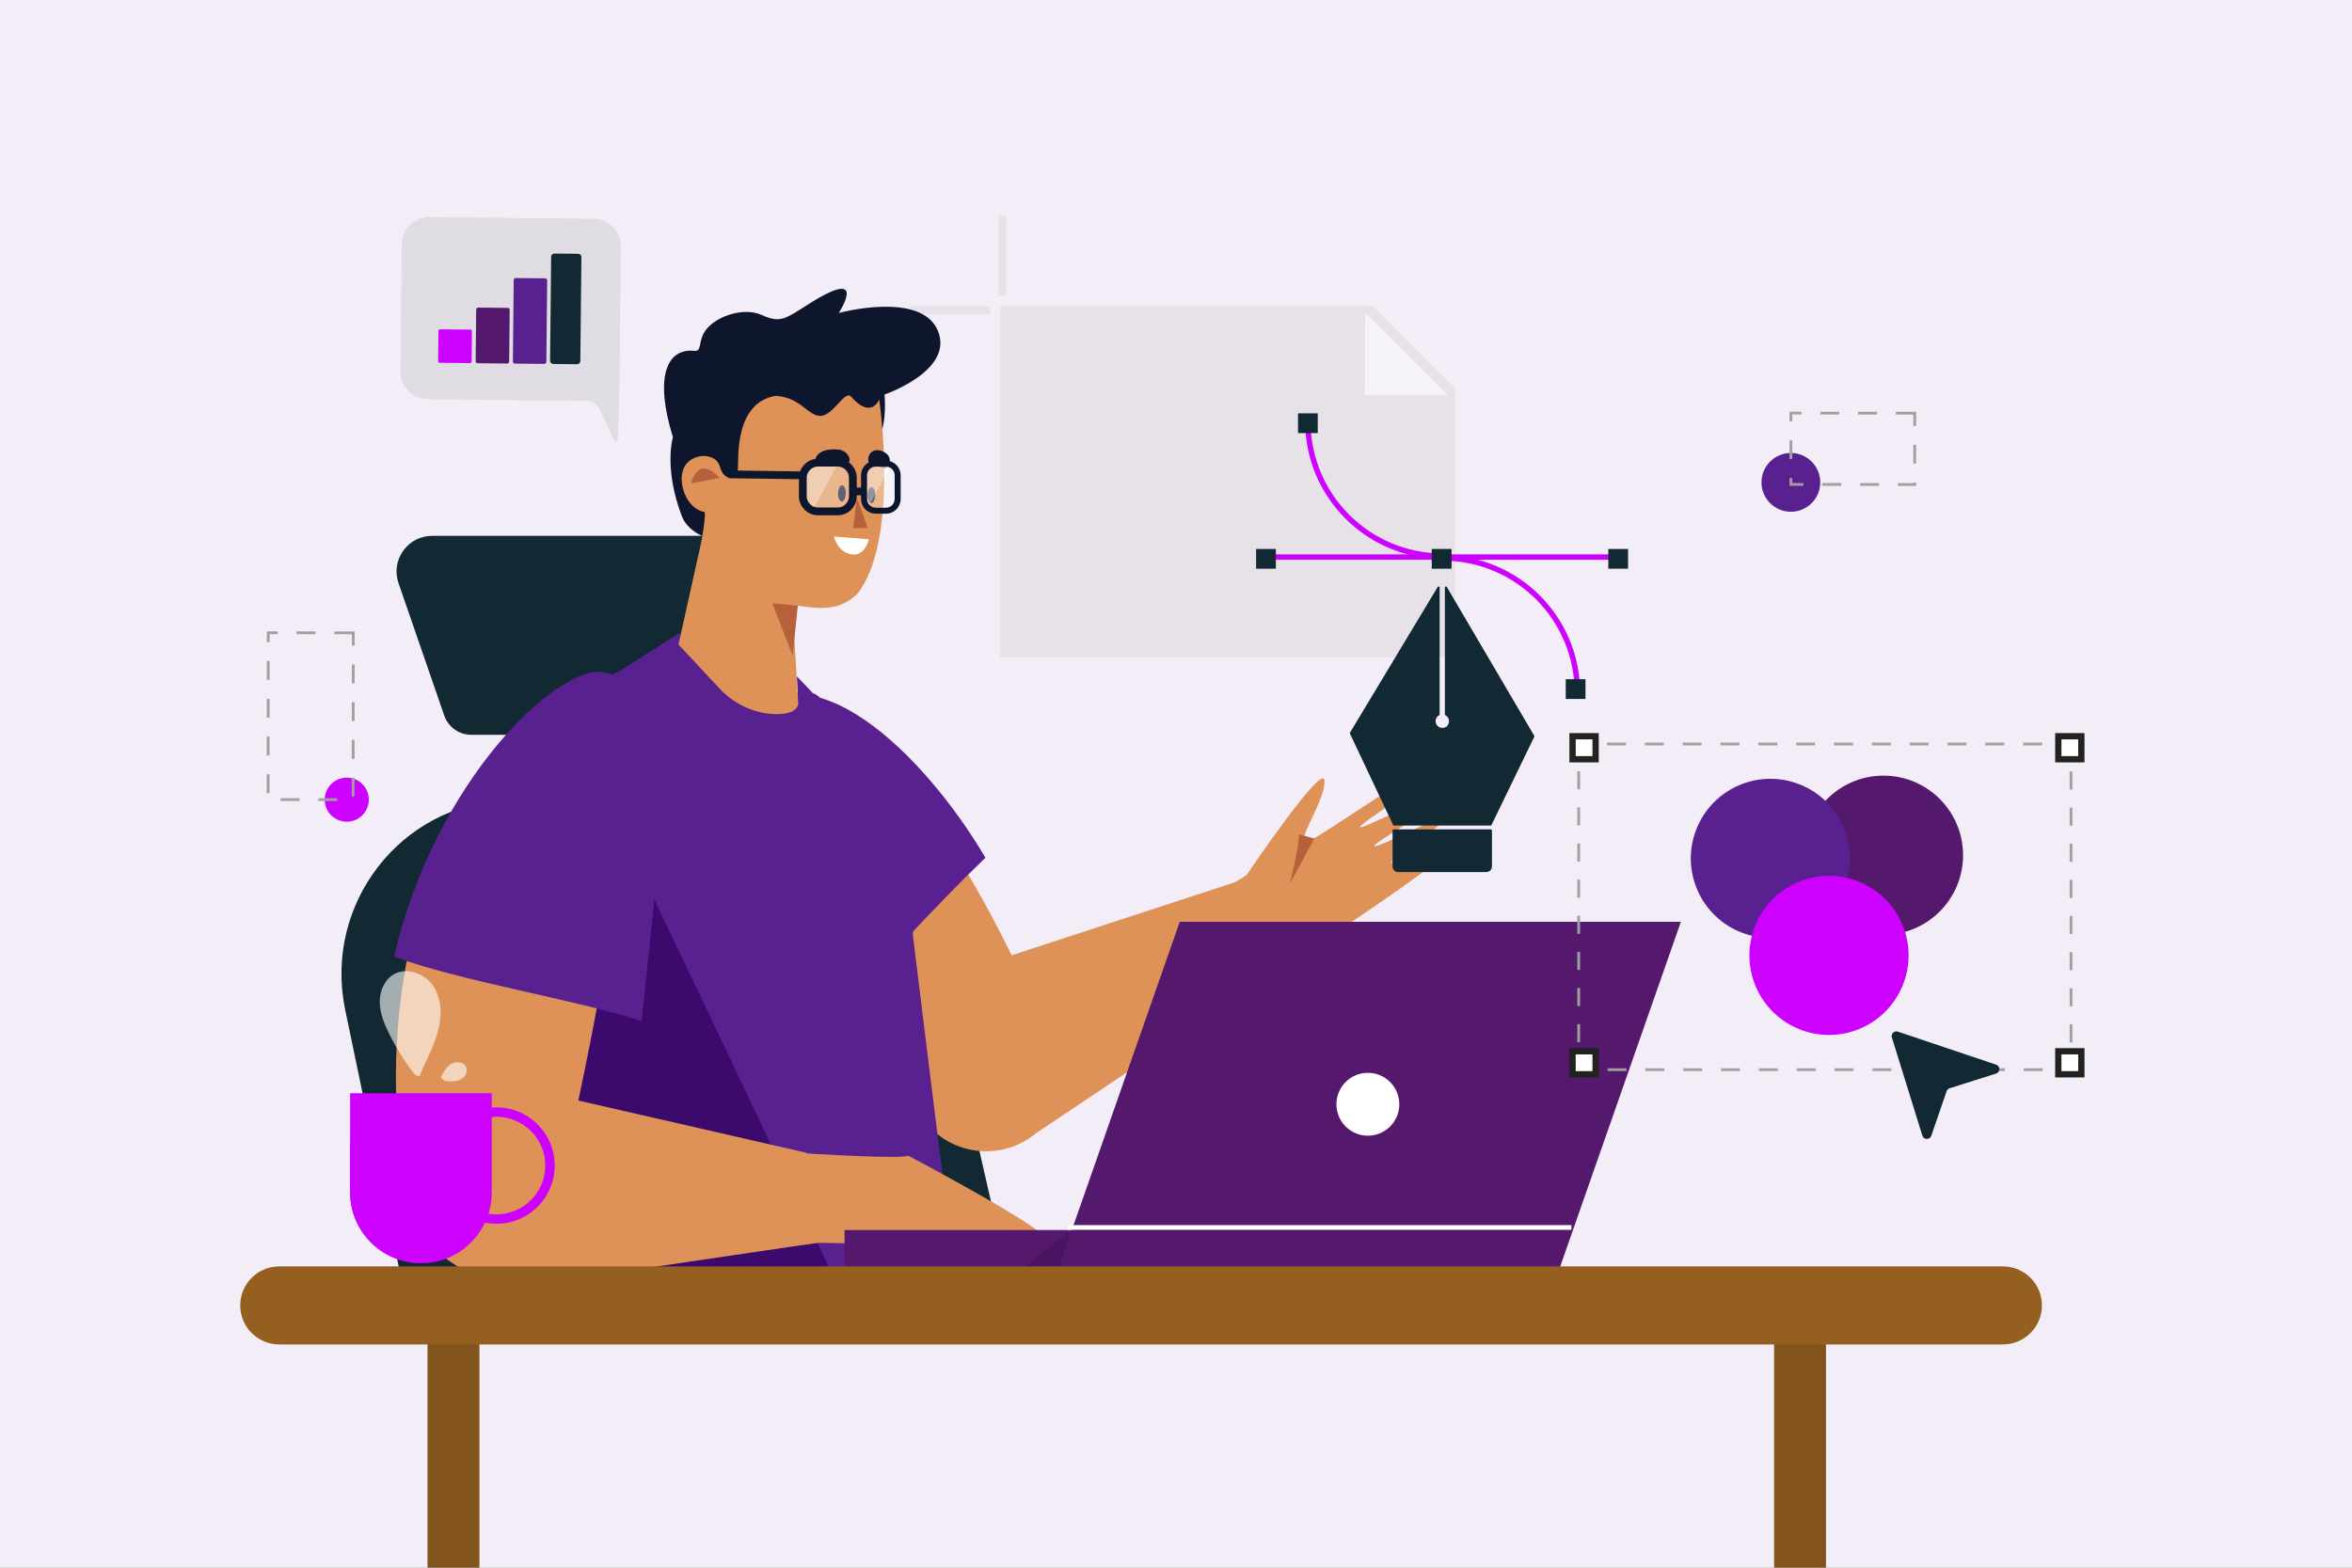 <svg width="720" height="480" viewBox="0 0 720 480" fill="none" xmlns="http://www.w3.org/2000/svg">
<rect x="0" y="0" width="720" height="480" fill="#808080" stroke="none"/>
<g clip-path="url(#clip0_2276_3224)">
<rect width="720" height="480" fill="#F2EDF6"/>
<g clip-path="url(#clip1_2276_3224)">
<g opacity="0.29">
<g style="mix-blend-mode:multiply">
<path d="M445.416 201.345H306.158V93.698H420.182C430.03 103.547 435.557 109.073 445.416 118.933V201.345Z" fill="#C9C8C3"/>
</g>
<path d="M303.108 94.981H278.691" stroke="#C9C8C3" stroke-width="2.299" stroke-miterlimit="10"/>
<path d="M306.92 90.405V66" stroke="#C9C8C3" stroke-width="2.299" stroke-miterlimit="10"/>
<path d="M417.893 95.744V120.923H443.116" fill="white"/>
</g>
<path d="M154.921 245.004L274.096 239.743L310.406 398.72L124.536 399.726L105.591 308.803C99.17 276.727 122.591 246.43 154.921 244.993V245.004Z" fill="#122832"/>
<path d="M159.783 221.352L165.442 243.513" stroke="#122832" stroke-width="6.543" stroke-miterlimit="10"/>
<path d="M209.809 221.352L215.468 243.513" stroke="#122832" stroke-width="6.543" stroke-miterlimit="10"/>
<path d="M144.242 224.976H242.427L221.404 164.073H132.294C124.8 164.073 119.55 171.457 121.992 178.531L135.997 219.096C137.212 222.611 140.517 224.976 144.242 224.976Z" fill="#122832"/>
<path d="M349.823 323.955C365.784 313.366 394.257 295.195 394.257 295.195C394.257 295.195 444.582 262.544 443.642 259.747C442.703 256.951 425.725 264.268 425.725 264.268C427.051 261.682 442.57 252.452 441.951 250.772C441.332 249.103 421.635 259.88 420.762 259.062C419.889 258.244 440.426 247.147 439.221 244.936C438.016 242.726 417.491 253.812 416.341 253.281C415.191 252.751 435.695 240.537 433.098 238.636C430.5 236.735 402.105 258.244 399.551 257.758C396.998 257.271 405.907 244.571 405.443 238.945C404.978 233.319 381.723 267.761 381.723 267.761C376.384 272.414 334.338 290.464 334.338 290.464L349.823 323.966V323.955Z" fill="#DF9257"/>
<path d="M402.336 256.741L394.875 270.525C394.875 270.525 398.346 256.509 397.461 255.415L402.347 256.741H402.336Z" fill="#B6613B"/>
<path d="M309.677 292.509C309.677 292.509 256.876 180.221 223.938 222.974C188.524 268.944 252.145 310.769 284.586 345.056C293.208 354.175 307.433 355.015 317.105 347.012L393.592 295.77L380.638 269.287L309.677 292.498V292.509Z" fill="#DF9257"/>
<path d="M252.82 314.516C266.934 298.544 286.31 277.355 301.663 262.632C283.879 232.325 246.652 193.506 223.949 222.974C198.46 256.056 224.258 286.993 252.82 314.516Z" fill="#59208F"/>
<path d="M143.184 256.498C141.372 228.169 189.928 205.289 189.928 205.289L208 193.794L209.083 196.811L239.225 224.986L244.221 211.954L243.933 207.08L248.874 212.264C252.511 212.861 267.355 233.11 271.246 242.538C277.17 256.885 278.972 275.698 279.536 286.983C292.965 396.928 293.993 400.355 293.993 400.355H159.543C159.543 400.355 154.447 432.42 143.162 256.498H143.184Z" fill="#59208F"/>
<path d="M170.884 215.934C172.266 215.017 259.574 400.355 259.574 400.355H151.364C151.364 400.355 142.212 319.17 143.55 253.714C143.55 253.714 145.13 232.989 170.884 215.934Z" fill="#3C096C"/>
<path d="M269.077 134.262C271.631 129.067 270.768 120.799 270.768 120.799C270.768 120.799 292.211 113.493 287.083 101.235C281.965 88.977 256.775 95.819 256.775 95.819C256.775 95.819 266.314 81.196 247.568 93.089C240.118 97.82 238.869 98.98 233.088 96.405C227.308 93.83 218.122 97.135 215.448 101.987C213.79 104.993 214.806 107.657 212.552 107.425C204.162 106.552 200.238 115.306 205.997 133.864C205.997 133.864 203.101 143.325 208.738 158.081C210.783 163.409 217.736 165.2 217.736 165.2" fill="#0E162E"/>
<path d="M269.145 122.302C269.145 122.302 275.501 165.31 262.403 181.889C255.683 188.4 247.747 185.548 242.662 185.349C242.463 183.514 243.458 200.282 244.353 215.325C244.353 215.358 244.353 215.402 244.353 215.436C244.088 218.022 240.617 218.851 236.528 218.608C230.261 218.254 224.413 215.292 220.136 210.694L207.701 197.342L214.643 166.083C214.643 166.083 216.024 159.032 215.748 156.766C210.697 156.136 207.193 148.421 209.293 143.402C211.304 138.616 219.13 138.307 220.346 142.817C221.584 147.393 225.419 147.271 225.895 143.469C226.171 141.28 224.513 123.319 237.467 121.197C245.238 121.738 247.039 127.132 250.996 127.342C254.953 127.552 258.612 119.218 260.557 121.462C266.703 128.569 269.168 122.28 269.168 122.28L269.145 122.302Z" fill="#DF9257"/>
<path d="M211.568 147.968C214.276 138.849 220.256 146.343 220.256 146.343L211.568 147.968Z" fill="#B6613B"/>
<path d="M244.232 185.416L236.406 184.72L242.64 200.691L244.232 185.416Z" fill="#B6613B"/>
<path d="M262.314 152.576C262.314 152.576 265.939 161.75 265.408 161.706C264.016 161.596 261.164 161.75 261.164 161.75L262.314 152.576Z" fill="#B6613B"/>
<path d="M265.55 151.593C265.517 152.953 266.026 154.08 266.678 154.091C267.341 154.102 267.894 153.019 267.927 151.648C267.96 150.278 267.452 149.162 266.799 149.15C266.136 149.139 265.584 150.223 265.55 151.593Z" fill="#0E162E"/>
<path d="M256.545 151.051C256.511 152.411 257.02 153.538 257.672 153.549C258.335 153.56 258.888 152.477 258.921 151.106C258.954 149.736 258.446 148.62 257.794 148.608C257.141 148.597 256.578 149.681 256.545 151.051Z" fill="#0E162E"/>
<path d="M250.365 142.331C248.784 142.485 248.674 136.915 256.654 137.644C258.909 137.854 260.821 140.065 259.76 141.756C259.075 142.861 256.068 141.756 250.365 142.331Z" fill="#0E162E"/>
<path d="M270.44 143.27C271.944 143.789 274.243 139.589 269.788 138.041C266.682 136.969 265.035 139.987 266.13 141.987C266.693 143.015 268.075 142.452 270.44 143.27Z" fill="#0E162E"/>
<path d="M265.996 165.122L255.297 164.271C255.297 164.271 256.424 169.41 261.111 169.786C264.891 170.084 265.996 165.122 265.996 165.122Z" fill="white"/>
<path d="M197.607 386.66C216.641 384.494 250.806 380.526 250.806 380.526C250.806 380.526 319.247 381.963 319.689 379.045C320.131 376.138 278.152 353.899 278.152 353.899C271.276 355.612 199.066 349.787 199.066 349.787L197.607 386.66Z" fill="#DF9257"/>
<path d="M190.898 251.702C191.363 242.351 204.262 210.717 186.046 206.904C166.847 202.881 110.089 261.02 123.121 358.1C126.083 380.129 138.816 398.311 177.005 391.325L249.182 380.681L246.993 352.993L177.038 336.966C177.038 336.966 189.517 279.479 190.887 251.702H190.898Z" fill="#DF9257"/>
<path d="M196.414 312.605C199.332 284.917 201.51 266.226 202.239 251.393C202.703 242.042 203.212 209.679 185.007 205.865C171.047 202.936 133.025 239.025 120.623 292.931C141.248 300.469 175.491 305.918 196.403 312.605H196.414Z" fill="#59208F"/>
<path opacity="0.33" d="M256.408 141.65H250.439C247.857 141.65 245.764 143.744 245.764 146.326V151.908C245.764 154.49 247.857 156.583 250.439 156.583H256.408C258.99 156.583 261.083 154.49 261.083 151.908V146.326C261.083 143.744 258.99 141.65 256.408 141.65Z" fill="white"/>
<path opacity="0.33" d="M248.571 156.284C249.378 155.013 250.152 153.731 250.892 152.415C252.882 148.867 254.706 145.165 256.684 141.639H249.875C247.61 141.639 245.764 144.026 245.764 146.966V151.244C245.764 153.598 246.946 155.566 248.582 156.273L248.571 156.284Z" fill="white"/>
<path d="M256.408 141.649H250.439C247.857 141.649 245.764 143.743 245.764 146.325V151.907C245.764 154.489 247.857 156.582 250.439 156.582H256.408C258.99 156.582 261.083 154.489 261.083 151.907V146.325C261.083 143.743 258.99 141.649 256.408 141.649Z" stroke="#0E162E" stroke-width="2.387" stroke-miterlimit="10"/>
<path opacity="0.33" d="M271.2 141.949H268.094C266.11 141.949 264.502 143.558 264.502 145.541V152.781C264.502 154.765 266.11 156.374 268.094 156.374H271.2C273.184 156.374 274.792 154.765 274.792 152.781V145.541C274.792 143.558 273.184 141.949 271.2 141.949Z" fill="white"/>
<path opacity="0.33" d="M265.751 155.511C268.083 151.078 270.415 146.646 272.737 142.214C272.394 142.048 272.018 141.938 271.631 141.938H267.663C265.917 141.938 264.502 143.772 264.502 146.038V152.272C264.502 153.599 264.999 154.759 265.751 155.511Z" fill="white"/>
<path d="M271.2 141.948H268.094C266.11 141.948 264.502 143.557 264.502 145.541V152.78C264.502 154.764 266.11 156.373 268.094 156.373H271.2C273.184 156.373 274.792 154.764 274.792 152.78V145.541C274.792 143.557 273.184 141.948 271.2 141.948Z" stroke="#0E162E" stroke-width="1.835" stroke-miterlimit="10"/>
<path d="M261.074 150.459H264.202" stroke="#0E162E" stroke-width="2.387" stroke-miterlimit="10"/>
<path d="M223 145.229L245.615 145.539" stroke="#0E162E" stroke-width="2.387" stroke-miterlimit="10"/>
<path d="M355.867 376.616H258.533V388.034H355.867V376.616Z" fill="#54186C"/>
<path d="M327.927 376.616C323.03 380.319 318.222 384.132 313.48 388.034H355.858V376.616H327.927Z" fill="#4A1460"/>
<path d="M477.527 388.023H324.121L361.149 282.233H514.555L477.527 388.023Z" fill="#54186C"/>
<path d="M326.875 375.83H481.044" stroke="white" stroke-width="1.448" stroke-miterlimit="10"/>
<path d="M428.364 338.106C428.364 332.789 424.053 328.479 418.737 328.479C413.42 328.479 409.109 332.789 409.109 338.106C409.109 343.422 413.42 347.733 418.737 347.733C424.053 347.733 428.364 343.422 428.364 338.106Z" fill="white"/>
<path d="M128.855 386.752C116.884 386.752 107.18 377.047 107.18 365.076V334.725H150.541V365.076C150.541 377.047 140.836 386.752 128.866 386.752H128.855Z" fill="#CC01FF"/>
<g style="mix-blend-mode:multiply">
<path d="M123.925 374.515C115.359 368.293 109.843 359.207 107.18 349.215V365.065C107.18 377.036 116.884 386.74 128.855 386.74C134.536 386.74 139.698 384.541 143.556 380.959C136.968 381.103 130.17 379.047 123.914 374.504L123.925 374.515Z" fill="#CC01FF"/>
</g>
<path d="M155.706 372.833C164.517 370.779 169.995 361.972 167.941 353.161C165.887 344.35 157.08 338.873 148.27 340.926C139.459 342.98 133.981 351.787 136.035 360.598C138.088 369.408 146.895 374.886 155.706 372.833Z" stroke="#CC01FF" stroke-width="2.896" stroke-miterlimit="10"/>
<g opacity="0.61">
<path d="M126.913 328.977C123.895 325.075 121.275 320.864 119.087 316.443C117.639 313.502 116.357 310.385 116.257 307.103C116.158 303.831 117.44 300.349 120.17 298.548C124.238 295.873 130.173 298.006 132.782 302.107C135.401 306.207 135.28 311.535 133.942 316.21C132.605 320.886 130.173 325.164 128.327 329.662" fill="white"/>
<path d="M134.916 329.917C135.723 328.314 136.618 326.612 138.177 325.717C139.735 324.821 142.156 325.175 142.775 326.866C143.316 328.325 142.211 329.983 140.785 330.613C139.359 331.243 137.735 331.122 136.187 331" fill="white"/>
</g>
<path d="M469.646 225.252L442.886 179.691C442.709 179.437 442.311 179.569 442.311 179.879V218.731C442.311 218.841 442.378 218.941 442.477 218.996C443.516 219.548 444.025 220.963 443.052 222.279C443.03 222.312 442.997 222.334 442.975 222.356C441.283 223.594 439.449 222.422 439.449 220.809C439.449 220.024 439.891 219.338 440.532 218.996C440.642 218.941 440.709 218.83 440.709 218.708V179.868C440.709 179.558 440.311 179.426 440.134 179.68L413.275 224.301C413.197 224.412 413.197 224.556 413.275 224.666L426.55 252.774H456.493L469.668 225.606C469.734 225.495 469.734 225.351 469.668 225.241L469.646 225.252Z" fill="#122832"/>
<path d="M426.638 253.935H456.382C456.569 253.935 456.724 254.089 456.724 254.277V265.297C456.724 266.248 455.95 267.021 455 267.021H428.019C427.069 267.021 426.295 266.248 426.295 265.297V254.277C426.295 254.089 426.45 253.935 426.638 253.935Z" fill="#122832"/>
<path d="M400.363 129.033C400.363 151.814 418.833 170.283 441.614 170.283" stroke="#CC01FF" stroke-width="1.658" stroke-miterlimit="10"/>
<path d="M482.875 212.086C482.875 189.306 464.405 170.836 441.625 170.836" stroke="#CC01FF" stroke-width="1.658" stroke-miterlimit="10"/>
<path d="M403.394 126.558H397.348V132.604H403.394V126.558Z" fill="#122832"/>
<path d="M485.353 207.965H479.307V214.011H485.353V207.965Z" fill="#122832"/>
<path d="M387.686 170.562H496.603" stroke="#CC01FF" stroke-width="1.658" stroke-miterlimit="10"/>
<path d="M444.345 168.084H438.299V174.13H444.345V168.084Z" fill="#122832"/>
<path d="M390.571 168.084H384.525V174.13H390.571V168.084Z" fill="#122832"/>
<path d="M498.384 168.084H492.338V174.13H498.384V168.084Z" fill="#122832"/>
<g style="mix-blend-mode:multiply" opacity="0.22">
<path d="M130.899 122.239L179.566 122.737C181.29 122.759 182.86 123.765 183.589 125.334L188.033 134.895C188.276 135.415 189.049 135.26 189.072 134.685L189.558 122.836L190.044 75.463C190.088 70.831 186.375 67.029 181.743 66.985L131.474 66.465C126.842 66.421 123.04 70.135 122.996 74.766L122.598 113.75C122.554 118.382 126.268 122.184 130.899 122.228V122.239Z" fill="#A0A0A0"/>
</g>
<path d="M146.398 94.177L155.417 94.27C155.76 94.274 156.033 94.553 156.03 94.895L155.867 110.69C155.863 111.032 155.584 111.306 155.242 111.302L146.223 111.209C145.88 111.206 145.607 110.927 145.61 110.584L145.773 94.79C145.776 94.447 146.056 94.174 146.398 94.177Z" fill="#54186C"/>
<path d="M143.999 100.928L134.704 100.832C134.441 100.829 134.226 101.04 134.224 101.302L134.128 110.598C134.125 110.86 134.336 111.075 134.598 111.078L143.893 111.173C144.156 111.176 144.371 110.966 144.374 110.703L144.469 101.408C144.472 101.145 144.261 100.93 143.999 100.928Z" fill="#CC01FF"/>
<path d="M166.894 85.225L157.887 85.132C157.545 85.129 157.265 85.403 157.261 85.745L157.004 110.702C157.001 111.043 157.275 111.323 157.617 111.327L166.625 111.42C166.966 111.423 167.246 111.149 167.25 110.807L167.507 85.85C167.51 85.509 167.236 85.229 166.894 85.225Z" fill="#59208F"/>
<path d="M177.009 77.714L169.714 77.639C169.171 77.633 168.726 78.069 168.72 78.613L168.393 110.444C168.387 110.987 168.823 111.432 169.366 111.438L176.661 111.513C177.204 111.518 177.649 111.083 177.655 110.539L177.982 78.708C177.988 78.165 177.552 77.72 177.009 77.714Z" fill="#122832"/>
<g style="mix-blend-mode:multiply">
<g style="mix-blend-mode:multiply">
<path d="M576.576 286.212C590.03 286.212 600.937 275.306 600.937 261.851C600.937 248.397 590.03 237.49 576.576 237.49C563.122 237.49 552.215 248.397 552.215 261.851C552.215 275.306 563.122 286.212 576.576 286.212Z" fill="#54186C"/>
</g>
<g style="mix-blend-mode:multiply">
<path d="M564.675 271.621C569.534 259.075 563.302 244.966 550.756 240.107C538.209 235.248 524.1 241.48 519.241 254.026C514.382 266.572 520.614 280.682 533.16 285.541C545.707 290.4 559.816 284.168 564.675 271.621Z" fill="#59208F"/>
</g>
<g style="mix-blend-mode:multiply">
<path d="M563.827 316.563C577.105 314.394 586.11 301.871 583.941 288.593C581.771 275.314 569.248 266.309 555.97 268.479C542.692 270.648 533.687 283.171 535.856 296.449C538.026 309.728 550.549 318.733 563.827 316.563Z" fill="#CC01FF"/>
</g>
<path d="M633.984 324.622V327.518H631.088" stroke="#A0A0A0" stroke-width="0.851" stroke-miterlimit="10"/>
<path d="M625.296 327.518H489.066" stroke="#A0A0A0" stroke-width="0.851" stroke-miterlimit="10" stroke-dasharray="5.79 5.79"/>
<path d="M486.169 327.518H483.273V324.622" stroke="#A0A0A0" stroke-width="0.851" stroke-miterlimit="10"/>
<path d="M483.273 319.097V233.457" stroke="#A0A0A0" stroke-width="0.851" stroke-miterlimit="10" stroke-dasharray="5.53 5.53"/>
<path d="M483.273 230.694V227.798H486.169" stroke="#A0A0A0" stroke-width="0.851" stroke-miterlimit="10"/>
<path d="M491.961 227.798H628.191" stroke="#A0A0A0" stroke-width="0.851" stroke-miterlimit="10" stroke-dasharray="5.79 5.79"/>
<path d="M631.088 227.798H633.984V230.694" stroke="#A0A0A0" stroke-width="0.851" stroke-miterlimit="10"/>
<path d="M633.982 236.221V321.86" stroke="#A0A0A0" stroke-width="0.851" stroke-miterlimit="10" stroke-dasharray="5.53 5.53"/>
<path d="M488.45 225.419H481.398V232.471H488.45V225.419Z" fill="white" stroke="#222221" stroke-width="1.923" stroke-miterlimit="10"/>
<path d="M637.148 225.419H630.096V232.471H637.148V225.419Z" fill="white" stroke="#222221" stroke-width="1.923" stroke-miterlimit="10"/>
<path d="M488.45 321.879H481.398V328.931H488.45V321.879Z" fill="white" stroke="#222221" stroke-width="1.923" stroke-miterlimit="10"/>
<path d="M637.148 321.879H630.096V328.931H637.148V321.879Z" fill="white" stroke="#222221" stroke-width="1.923" stroke-miterlimit="10"/>
</g>
<path d="M595.904 334.127L591.206 347.756C590.753 349.071 588.885 349.038 588.476 347.711L579.147 317.658C578.805 316.542 579.866 315.503 580.971 315.867L611.058 325.981C612.373 326.423 612.362 328.291 611.036 328.711L596.821 333.21C596.39 333.342 596.048 333.685 595.893 334.105L595.904 334.127Z" fill="#122832"/>
<g style="mix-blend-mode:multiply">
<path d="M557.221 147.704C557.221 142.741 553.209 138.706 548.235 138.695C543.272 138.695 539.238 142.708 539.227 147.682C539.227 152.644 543.239 156.679 548.213 156.69C553.176 156.69 557.21 152.678 557.221 147.704Z" fill="#59208F"/>
</g>
<g style="mix-blend-mode:multiply">
<path d="M586.149 126.514L548.248 126.475L548.225 148.316L586.126 148.355L586.149 126.514Z" stroke="#A0A0A0" stroke-width="0.851" stroke-miterlimit="10" stroke-dasharray="5.78 5.78"/>
</g>
<g style="mix-blend-mode:multiply">
<path d="M112.9 244.85C112.9 241.125 109.883 238.097 106.158 238.097C102.433 238.097 99.404 241.114 99.404 244.839C99.404 248.564 102.422 251.593 106.147 251.593C109.872 251.593 112.9 248.575 112.9 244.85Z" fill="#CC01FF"/>
</g>
<g style="mix-blend-mode:multiply">
<path d="M108.144 193.769L82.125 193.742L82.072 244.808L108.091 244.835L108.144 193.769Z" stroke="#A0A0A0" stroke-width="0.851" stroke-miterlimit="10" stroke-dasharray="5.78 5.78"/>
</g>
</g>
<path d="M146.759 402.293H130.877V661.762H146.759V402.293Z" fill="#82531A"/>
<path d="M558.975 402.293H543.094V662.975H558.975V402.293Z" fill="#82531A"/>
<path d="M613.134 387.752H85.484C78.887 387.752 73.539 393.1 73.539 399.697C73.539 406.294 78.887 411.642 85.484 411.642H613.134C619.731 411.642 625.079 406.294 625.079 399.697C625.079 393.1 619.731 387.752 613.134 387.752Z" fill="#945F1F"/>
</g>
<defs>
<clipPath id="clip0_2276_3224">
<rect width="720" height="480" fill="white"/>
</clipPath>
<clipPath id="clip1_2276_3224">
<rect width="626.325" height="336.645" fill="white" transform="translate(59 66)"/>
</clipPath>
</defs>
</svg>
